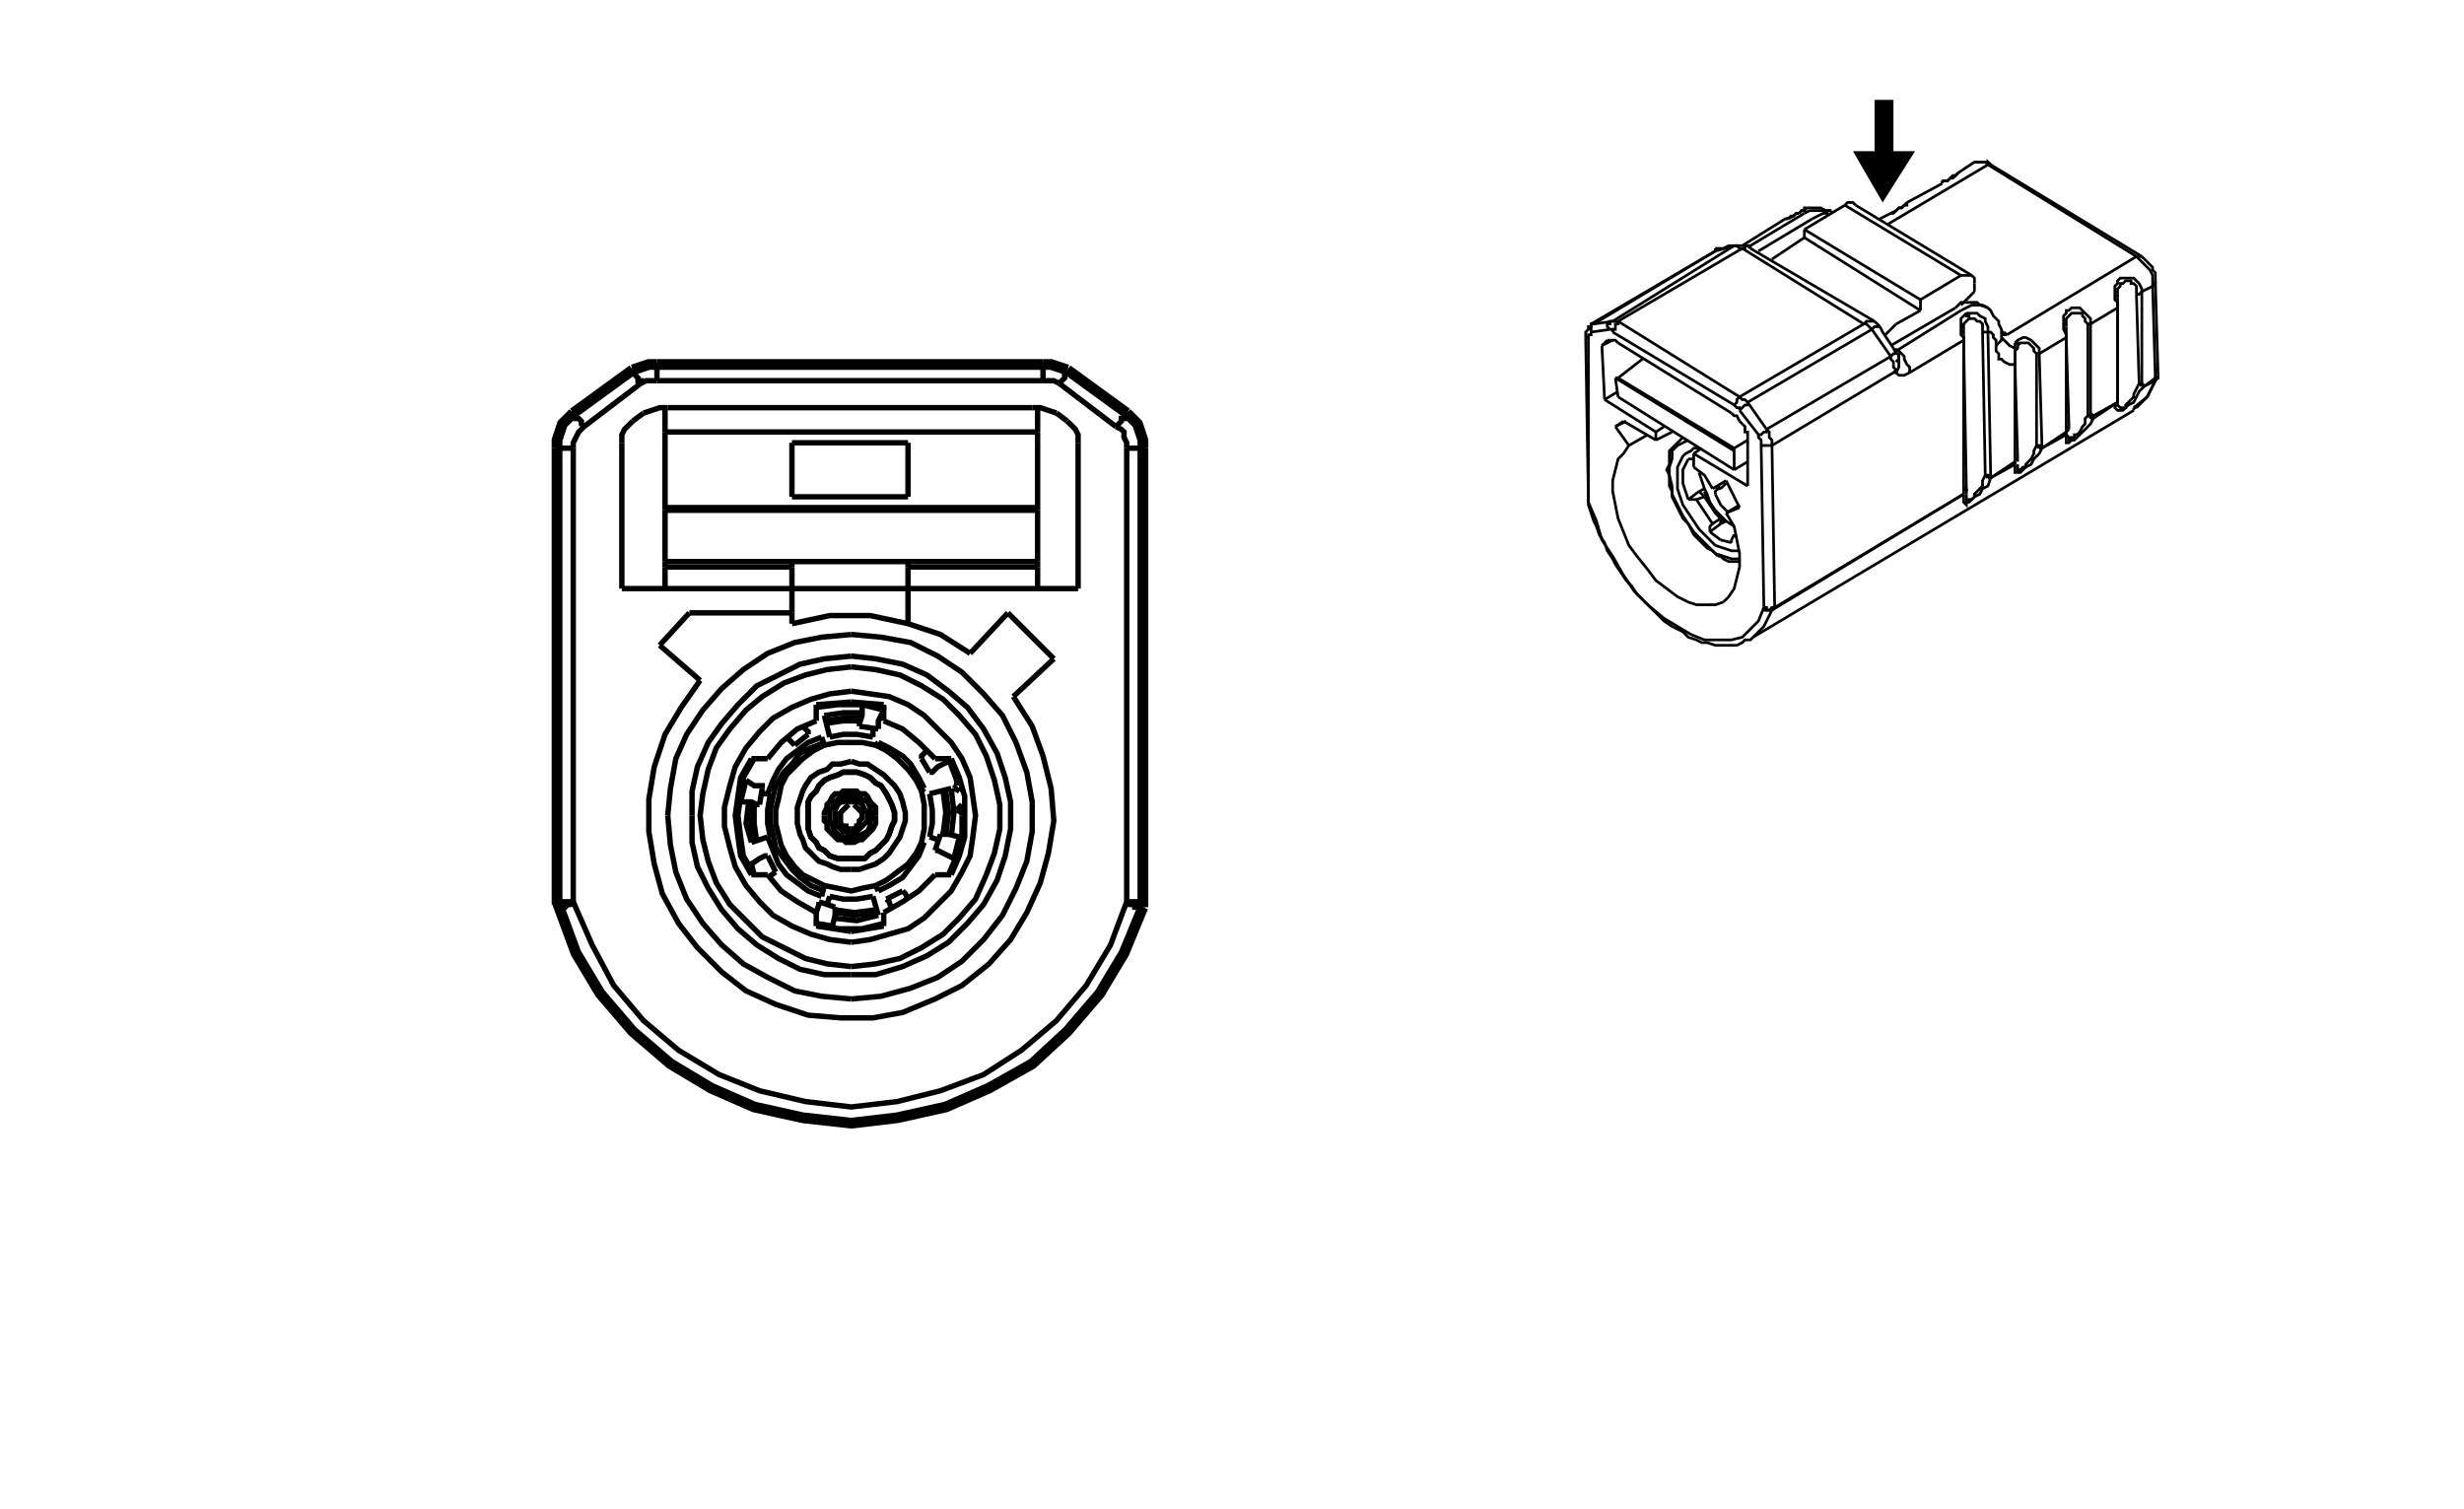 <?xml version="1.0" encoding="UTF-8"?><svg xmlns="http://www.w3.org/2000/svg" xmlns:xlink="http://www.w3.org/1999/xlink" xmlns:ev="http://www.w3.org/2001/xml-events" xmlns:webcgm="http://www.w3.org/Graphics/WebCGM" contentScriptType="text/ecmascript" zoomAndPan="magnify" baseProfile="full" contentStyleType="text/css" version="1.1" width="720.0" preserveAspectRatio="xMidYMid meet" viewBox="0 0 912 559" height="441.0" class="page01">
<title>M:\Exchange\GM SVG Conversion Data\CEV SVGs\4883521.svg</title>
<desc>SDI CGM SVG Version 1.68 Date:2018-12-11 16:40:07</desc>
<style type="text/css" xml:space="preserve">
<![CDATA[
.aps-region:hover 
{
  stroke: red;
  fill: red;
  opacity: 0.5;
} 
.aps:hover *
{
  stroke: red !important;
  opacity: 0.5;
}
.aps:hover polygon
{
  stroke: red !important;
  fill: red;
  opacity: 0.5;
} 
]]>
</style>


<rect x="0" width="912" height="559" y="0" style="fill: #FFFFFF"/>
<polyline style="fill: none; stroke: #000000; stroke-width: 2px;" points="423,332 423,332 "/>
<polyline style="fill: none; stroke: #000000; stroke-width: 2px;" points="423,334 423,334 423,333 "/>
<polyline style="fill: none; stroke: #000000; stroke-width: 2px;" points="423,237 423,332 "/>
<polyline style="fill: none; stroke: #000000; stroke-width: 2px;" points="206,317 206,293 "/>
<polyline style="fill: none; stroke: #000000; stroke-width: 2px;" points="423,237 423,332 "/>
<polyline style="fill: none; stroke: #000000; stroke-width: 2px;" points="206,317 206,293 "/>
<polyline style="fill: none; stroke: #000000; stroke-width: 2px;" points="206,317 206,293 "/>
<polyline style="fill: none; stroke: #000000; stroke-width: 2px;" points="423,182 423,332 "/>
<polyline style="fill: none; stroke: #000000; stroke-width: 2px;" points="246,160 246,151 "/>
<polyline style="fill: none; stroke: #000000; stroke-width: 2px;" points="384,160 384,151 "/>
<polyline style="fill: none; stroke: #000000; stroke-width: 2px;" points="384,218 384,218 384,217 384,217 384,217 384,216 384,216 384,215 384,215 384,214 384,213 384,213 384,212 384,212 384,211 384,211 384,210 "/>
<polyline style="fill: none; stroke: #000000; stroke-width: 2px;" points="336,210 336,211 336,211 336,212 336,212 336,213 336,213 336,214 336,215 336,215 336,216 336,216 336,217 336,217 336,217 336,218 336,218 "/>
<polyline style="fill: none; stroke: #000000; stroke-width: 2px;" points="246,218 246,218 246,217 246,217 246,217 246,216 246,216 246,215 246,215 246,214 246,213 246,213 246,212 246,212 246,211 246,211 246,210 "/>
<polyline style="fill: none; stroke: #000000; stroke-width: 2px;" points="293,210 293,211 293,211 293,212 293,212 293,213 293,213 293,214 293,215 293,215 293,216 293,216 293,217 293,217 293,217 293,218 293,218 "/>
<polyline style="fill: none; stroke: #000000; stroke-width: 2px;" points="384,210 384,208 "/>
<polyline style="fill: none; stroke: #000000; stroke-width: 2px;" points="336,210 336,208 "/>
<polyline style="fill: none; stroke: #000000; stroke-width: 2px;" points="384,210 336,210 "/>
<polyline style="fill: none; stroke: #000000; stroke-width: 2px;" points="246,210 246,208 "/>
<polyline style="fill: none; stroke: #000000; stroke-width: 2px;" points="293,210 293,208 "/>
<polyline style="fill: none; stroke: #000000; stroke-width: 2px;" points="293,210 246,210 "/>
<polyline style="fill: none; stroke: #000000; stroke-width: 2px;" points="293,218 336,218 "/>
<polyline style="fill: none; stroke: #000000; stroke-width: 2px;" points="336,231 322,228 307,228 293,231 "/>
<polyline style="fill: none; stroke: #000000; stroke-width: 2px;" points="293,231 293,227 "/>
<polyline style="fill: none; stroke: #000000; stroke-width: 2px;" points="206,335 206,336 "/>
<polyline style="fill: none; stroke: #000000; stroke-width: 2px;" points="206,200 206,200 "/>
<polyline style="fill: none; stroke: #000000; stroke-width: 2px;" points="206,180 206,180 "/>
<polyline style="fill: none; stroke: #000000; stroke-width: 2px;" points="206,200 206,180 "/>
<polyline style="fill: none; stroke: #000000; stroke-width: 2px;" points="246,188 246,160 "/>
<polyline style="fill: none; stroke: #000000; stroke-width: 2px;" points="384,188 384,160 "/>
<polyline style="fill: none; stroke: #000000; stroke-width: 2px;" points="384,160 246,160 "/>
<polyline style="fill: none; stroke: #000000; stroke-width: 2px;" points="336,164 293,164 "/>
<polyline style="fill: none; stroke: #000000; stroke-width: 2px;" points="336,184 336,164 "/>
<polyline style="fill: none; stroke: #000000; stroke-width: 2px;" points="293,184 336,184 "/>
<polyline style="fill: none; stroke: #000000; stroke-width: 2px;" points="293,184 293,164 "/>
<polyline style="fill: none; stroke: #000000; stroke-width: 2px;" points="384,208 246,208 "/>
<polyline style="fill: none; stroke: #000000; stroke-width: 2px;" points="246,208 246,189 "/>
<polyline style="fill: none; stroke: #000000; stroke-width: 2px;" points="384,208 384,189 "/>
<polyline style="fill: none; stroke: #000000; stroke-width: 2px;" points="206,334 207,336 "/>
<polyline style="fill: none; stroke: #000000; stroke-width: 2px;" points="246,189 246,189 246,189 246,189 246,188 246,188 246,188 246,188 246,188 246,188 "/>
<polyline style="fill: none; stroke: #000000; stroke-width: 2px;" points="246,188 384,188 "/>
<polyline style="fill: none; stroke: #000000; stroke-width: 2px;" points="246,189 384,189 "/>
<polyline style="fill: none; stroke: #000000; stroke-width: 2px;" points="384,188 384,188 384,188 384,188 384,188 384,188 384,188 384,189 384,189 384,189 384,189 "/>
<polyline style="fill: none; stroke: #000000; stroke-width: 2px;" points="395,137 395,137 395,137 395,138 394,138 394,139 394,140 393,141 393,141 392,142 "/>
<polyline style="fill: none; stroke: #000000; stroke-width: 2px;" points="206,334 206,334 207,334 207,334 208,334 208,334 209,334 210,334 211,334 212,334 "/>
<polyline style="fill: none; stroke: #000000; stroke-width: 2px;" points="206,166 206,166 207,166 207,166 207,166 208,166 209,166 209,166 210,166 211,166 212,166 "/>
<polyline style="fill: none; stroke: #000000; stroke-width: 2px;" points="212,153 212,153 212,153 213,154 213,154 213,155 214,155 215,156 215,157 216,158 "/>
<polyline style="fill: none; stroke: #000000; stroke-width: 2px;" points="234,137 234,137 234,137 235,138 235,138 235,139 236,140 236,141 237,141 237,142 "/>
<polyline style="fill: none; stroke: #000000; stroke-width: 2px;" points="243,135 243,135 243,135 243,135 243,136 243,137 243,137 243,138 243,139 243,140 243,141 "/>
<polyline style="fill: none; stroke: #000000; stroke-width: 2px;" points="386,135 386,135 386,135 386,135 386,136 386,137 386,137 386,138 386,139 386,140 386,141 "/>
<polyline style="fill: none; stroke: #000000; stroke-width: 2px;" points="212,334 211,335 210,335 210,335 209,336 208,336 208,336 207,336 207,336 207,336 207,336 "/>
<polyline style="fill: none; stroke: #000000; stroke-width: 2px;" points="382,151 385,151 388,152 391,153 "/>
<polyline style="fill: none; stroke: #000000; stroke-width: 2px;" points="391,153 395,156 "/>
<polyline style="fill: none; stroke: #000000; stroke-width: 2px;" points="392,142 413,158 "/>
<polyline style="fill: none; stroke: #000000; stroke-width: 2px;" points="386,141 388,141 390,141 392,142 "/>
<polyline style="fill: none; stroke: #000000; stroke-width: 2px;" points="243,141 386,141 "/>
<polyline style="fill: none; stroke: #000000; stroke-width: 2px;" points="237,142 239,141 241,141 243,141 "/>
<polyline style="fill: none; stroke: #000000; stroke-width: 2px;" points="216,158 237,142 "/>
<polyline style="fill: none; stroke: #000000; stroke-width: 2px;" points="212,166 212,164 213,162 214,160 215,159 216,158 "/>
<polyline style="fill: none; stroke: #000000; stroke-width: 2px;" points="212,334 212,166 "/>
<polyline style="fill: none; stroke: #000000; stroke-width: 2px;" points="212,334 219,350 227,365 238,378 251,389 266,398 281,404 298,408 315,410 332,408 348,404 364,398 378,389 391,378 402,365 411,350 417,334 "/>
<polyline style="fill: none; stroke: #000000; stroke-width: 2px;" points="293,218 293,227 "/>
<polyline style="fill: none; stroke: #000000; stroke-width: 2px;" points="230,218 293,218 "/>
<polyline style="fill: none; stroke: #000000; stroke-width: 2px;" points="230,164 230,218 "/>
<polyline style="fill: none; stroke: #000000; stroke-width: 2px;" points="230,164 230,162 230,161 231,159 232,158 233,157 234,156 "/>
<polyline style="fill: none; stroke: #000000; stroke-width: 2px;" points="234,156 238,153 "/>
<polyline style="fill: none; stroke: #000000; stroke-width: 2px;" points="238,153 241,152 244,151 247,151 "/>
<polyline style="fill: none; stroke: #000000; stroke-width: 2px;" points="382,151 247,151 "/>
<polyline style="fill: none; stroke: #000000; stroke-width: 2px;" points="395,156 396,157 397,158 398,159 399,161 399,162 399,164 "/>
<polyline style="fill: none; stroke: #000000; stroke-width: 2px;" points="399,218 399,164 "/>
<polyline style="fill: none; stroke: #000000; stroke-width: 2px;" points="336,218 399,218 "/>
<polyline style="fill: none; stroke: #000000; stroke-width: 2px;" points="336,231 336,218 "/>
<polyline style="fill: none; stroke: #000000; stroke-width: 2px;" points="336,231 348,235 359,242 "/>
<polyline style="fill: none; stroke: #000000; stroke-width: 2px;" points="373,227 359,242 "/>
<polyline style="fill: none; stroke: #000000; stroke-width: 2px;" points="390,244 373,227 "/>
<polyline style="fill: none; stroke: #000000; stroke-width: 2px;" points="375,258 390,244 "/>
<polyline style="fill: none; stroke: #000000; stroke-width: 2px;" points="375,258 382,269 386,280 389,292 390,304 388,316 385,327 380,338 374,348 366,357 356,365 346,370 334,375 323,377 311,377 299,376 287,372 276,367 267,360 258,351 251,342 245,331 242,320 240,308 240,296 242,284 246,272 252,262 259,252 "/>
<polyline style="fill: none; stroke: #000000; stroke-width: 2px;" points="244,239 259,252 "/>
<polyline style="fill: none; stroke: #000000; stroke-width: 2px;" points="255,227 244,239 "/>
<polyline style="fill: none; stroke: #000000; stroke-width: 2px;" points="293,227 255,227 "/>
<polyline style="fill: none; stroke: #000000; stroke-width: 2px;" points="417,153 417,153 417,153 417,154 416,154 416,155 415,155 415,156 414,157 413,158 "/>
<polyline style="fill: none; stroke: #000000; stroke-width: 2px;" points="413,158 415,159 416,160 416,162 417,164 417,166 "/>
<polyline style="fill: none; stroke: #000000; stroke-width: 2px;" points="423,166 423,166 423,166 422,166 422,166 421,166 421,166 420,166 419,166 418,166 417,166 "/>
<polyline style="fill: none; stroke: #000000; stroke-width: 2px;" points="417,166 417,334 "/>
<polyline style="fill: none; stroke: #000000; stroke-width: 2px;" points="417,334 418,335 419,335 420,335 420,336 421,336 422,336 422,336 422,336 423,336 423,336 "/>
<polyline style="fill: none; stroke: #000000; stroke-width: 2px;" points="417,334 418,334 419,334 420,334 421,334 422,334 422,334 423,334 423,334 423,334 "/>
<polyline style="fill: none; stroke: #000000; stroke-width: 2px;" points="305,328 301,326 297,324 294,321 291,317 289,313 288,309 287,305 287,300 288,296 289,291 291,287 294,284 297,281 301,278 305,276 "/>
<polyline style="fill: none; stroke: #000000; stroke-width: 2px;" points="341,312 339,316 336,320 332,323 328,326 324,328 "/>
<polyline style="fill: none; stroke: #000000; stroke-width: 2px;" points="324,276 328,278 332,281 336,285 339,289 341,293 "/>
<polyline style="fill: none; stroke: #000000; stroke-width: 2px;" points="315,322 318,322 321,321 324,320 327,318 329,316 331,313 333,310 334,307 335,304 335,301 334,297 333,294 331,291 329,289 327,287 324,285 321,283 318,283 315,282 "/>
<polyline style="fill: none; stroke: #000000; stroke-width: 2px;" points="315,282 311,283 308,283 306,285 303,286 300,288 298,291 297,293 296,296 295,299 295,302 295,305 296,309 297,311 298,314 300,316 303,319 306,320 308,321 311,322 315,322 "/>
<polyline style="fill: none; stroke: #000000; stroke-width: 2px;" points="324,302 324,301 324,299 323,298 322,297 321,295 320,294 318,294 317,293 315,293 314,293 312,293 311,294 309,294 308,295 307,297 306,298 306,299 305,301 305,302 "/>
<polyline style="fill: none; stroke: #000000; stroke-width: 2px;" points="324,302 324,304 324,305 323,307 322,308 321,309 320,310 319,311 318,311 316,312 315,312 313,312 312,311 310,311 309,310 308,309 307,308 306,307 306,305 305,304 305,302 "/>
<polyline style="fill: none; stroke: #000000; stroke-width: 2px;" points="315,286 312,286 310,287 307,288 305,289 303,291 302,293 300,295 299,297 299,300 299,302 299,305 299,307 300,310 302,312 303,314 305,315 307,317 310,318 312,318 315,318 "/>
<polyline style="fill: none; stroke: #000000; stroke-width: 2px;" points="315,318 317,318 320,318 322,316 324,315 326,313 328,311 329,309 330,306 331,304 331,301 330,298 329,296 328,294 326,291 324,290 322,288 320,287 317,286 315,286 "/>
<polyline style="fill: none; stroke: #000000; stroke-width: 2px;" points="314,308 315,308 "/>
<polyline style="fill: none; stroke: #000000; stroke-width: 2px;" points="315,296 315,296 "/>
<polyline style="fill: none; stroke: #000000; stroke-width: 2px;" points="315,293 315,296 "/>
<polyline style="fill: none; stroke: #000000; stroke-width: 2px;" points="315,296 314,296 "/>
<polyline style="fill: none; stroke: #000000; stroke-width: 2px;" points="315,296 315,293 "/>
<polyline style="fill: none; stroke: #000000; stroke-width: 2px;" points="314,297 314,297 "/>
<polyline style="fill: none; stroke: #000000; stroke-width: 2px;" points="314,296 314,296 314,297 "/>
<polyline style="fill: none; stroke: #000000; stroke-width: 2px;" points="314,296 314,293 "/>
<polyline style="fill: none; stroke: #000000; stroke-width: 2px;" points="316,308 316,308 "/>
<polyline style="fill: none; stroke: #000000; stroke-width: 2px;" points="315,308 315,308 316,308 "/>
<polyline style="fill: none; stroke: #000000; stroke-width: 2px;" points="315,308 315,312 "/>
<polyline style="fill: none; stroke: #000000; stroke-width: 2px;" points="316,297 315,296 315,296 "/>
<polyline style="fill: none; stroke: #000000; stroke-width: 2px;" points="316,297 316,297 "/>
<polyline style="fill: none; stroke: #000000; stroke-width: 2px;" points="315,293 315,296 "/>
<polyline style="fill: none; stroke: #000000; stroke-width: 2px;" points="314,308 314,308 314,308 "/>
<polyline style="fill: none; stroke: #000000; stroke-width: 2px;" points="314,308 314,308 "/>
<polyline style="fill: none; stroke: #000000; stroke-width: 2px;" points="314,312 314,308 "/>
<polyline style="fill: none; stroke: #000000; stroke-width: 2px;" points="316,298 316,297 316,296 "/>
<polyline style="fill: none; stroke: #000000; stroke-width: 2px;" points="316,298 317,299 318,300 319,301 319,303 318,304 318,305 317,306 316,306 "/>
<polyline style="fill: none; stroke: #000000; stroke-width: 2px;" points="316,308 316,307 316,306 "/>
<polyline style="fill: none; stroke: #000000; stroke-width: 2px;" points="316,308 316,310 "/>
<polyline style="fill: none; stroke: #000000; stroke-width: 2px;" points="316,295 316,296 "/>
<polyline style="fill: none; stroke: #000000; stroke-width: 2px;" points="316,296 317,297 318,297 319,298 320,300 321,301 321,302 321,304 320,305 319,306 318,307 317,308 316,308 "/>
<polyline style="fill: none; stroke: #000000; stroke-width: 2px;" points="314,306 314,307 314,308 "/>
<polyline style="fill: none; stroke: #000000; stroke-width: 2px;" points="314,306 312,306 311,305 311,304 311,302 311,301 312,300 313,299 314,298 "/>
<polyline style="fill: none; stroke: #000000; stroke-width: 2px;" points="314,296 314,298 314,298 "/>
<polyline style="fill: none; stroke: #000000; stroke-width: 2px;" points="314,295 314,296 "/>
<polyline style="fill: none; stroke: #000000; stroke-width: 2px;" points="314,308 314,310 "/>
<polyline style="fill: none; stroke: #000000; stroke-width: 2px;" points="314,308 312,308 311,307 310,306 309,305 309,304 309,302 309,301 309,300 310,298 311,297 312,297 314,296 "/>
<polyline style="fill: none; stroke: #000000; stroke-width: 2px;" points="314,310 312,310 310,309 309,308 308,306 307,304 307,302 307,300 308,299 309,297 310,296 312,295 314,295 "/>
<polyline style="fill: none; stroke: #000000; stroke-width: 2px;" points="313,293 314,295 "/>
<polyline style="fill: none; stroke: #000000; stroke-width: 2px;" points="313,312 314,310 "/>
<polyline style="fill: none; stroke: #000000; stroke-width: 2px;" points="316,293 316,295 "/>
<polyline style="fill: none; stroke: #000000; stroke-width: 2px;" points="316,310 317,310 319,309 321,308 322,306 322,304 323,302 322,300 322,299 321,297 319,296 317,295 316,295 "/>
<polyline style="fill: none; stroke: #000000; stroke-width: 2px;" points="316,312 316,310 "/>
<polyline style="fill: none; stroke: #000000; stroke-width: 2px;" points="282,292 282,291 279,291 276,289 "/>
<polyline style="fill: none; stroke: #000000; stroke-width: 2px;" points="281,298 280,298 278,297 274,297 "/>
<polyline style="fill: none; stroke: #000000; stroke-width: 2px;" points="344,286 345,286 347,284 351,282 "/>
<polyline style="fill: none; stroke: #000000; stroke-width: 2px;" points="341,281 341,280 343,278 "/>
<polyline style="fill: none; stroke: #000000; stroke-width: 2px;" points="325,270 325,269 325,267 327,263 "/>
<polyline style="fill: none; stroke: #000000; stroke-width: 2px;" points="318,269 318,268 319,265 319,261 "/>
<polyline style="fill: none; stroke: #000000; stroke-width: 2px;" points="299,272 299,271 297,269 "/>
<polyline style="fill: none; stroke: #000000; stroke-width: 2px;" points="294,276 293,275 291,273 "/>
<polyline style="fill: none; stroke: #000000; stroke-width: 2px;" points="328,333 329,334 330,337 "/>
<polyline style="fill: none; stroke: #000000; stroke-width: 2px;" points="334,330 335,331 336,333 "/>
<polyline style="fill: none; stroke: #000000; stroke-width: 2px;" points="348,309 349,309 351,309 355,310 "/>
<polyline style="fill: none; stroke: #000000; stroke-width: 2px;" points="346,315 347,315 349,316 353,318 "/>
<polyline style="fill: none; stroke: #000000; stroke-width: 2px;" points="284,317 283,317 281,318 278,320 "/>
<polyline style="fill: none; stroke: #000000; stroke-width: 2px;" points="287,323 287,323 284,325 "/>
<polyline style="fill: none; stroke: #000000; stroke-width: 2px;" points="303,334 303,335 302,338 "/>
<polyline style="fill: none; stroke: #000000; stroke-width: 2px;" points="309,336 309,337 309,339 308,343 "/>
<polyline style="fill: none; stroke: #000000; stroke-width: 2px;" points="308,344 308,343 308,343 308,343 "/>
<polyline style="fill: none; stroke: #000000; stroke-width: 2px;" points="302,342 308,343 "/>
<polyline style="fill: none; stroke: #000000; stroke-width: 2px;" points="319,261 319,261 319,261 319,261 "/>
<polyline style="fill: none; stroke: #000000; stroke-width: 2px;" points="327,262 327,262 327,263 327,263 "/>
<polyline style="fill: none; stroke: #000000; stroke-width: 2px;" points="327,263 319,261 "/>
<polyline style="fill: none; stroke: #000000; stroke-width: 2px;" points="353,318 353,318 353,318 353,318 "/>
<polyline style="fill: none; stroke: #000000; stroke-width: 2px;" points="356,310 356,310 355,310 355,310 "/>
<polyline style="fill: none; stroke: #000000; stroke-width: 2px;" points="353,318 355,310 "/>
<polyline style="fill: none; stroke: #000000; stroke-width: 2px;" points="351,282 350,281 "/>
<polyline style="fill: none; stroke: #000000; stroke-width: 2px;" points="351,282 351,282 351,282 351,282 "/>
<polyline style="fill: none; stroke: #000000; stroke-width: 2px;" points="273,297 273,297 274,297 274,297 "/>
<polyline style="fill: none; stroke: #000000; stroke-width: 2px;" points="276,289 274,297 "/>
<polyline style="fill: none; stroke: #000000; stroke-width: 2px;" points="275,289 275,289 275,289 276,289 "/>
<polyline style="fill: none; stroke: #000000; stroke-width: 2px;" points="277,320 277,320 277,320 278,320 "/>
<polyline style="fill: none; stroke: #000000; stroke-width: 2px;" points="278,320 279,324 "/>
<polyline style="fill: none; stroke: #000000; stroke-width: 2px;" points="354,291 354,290 354,290 354,290 354,289 "/>
<polyline style="fill: none; stroke: #000000; stroke-width: 2px;" points="356,292 356,292 "/>
<polyline style="fill: none; stroke: #000000; stroke-width: 2px;" points="351,324 354,317 356,310 356,302 "/>
<polyline style="fill: none; stroke: #000000; stroke-width: 2px;" points="302,342 310,344 319,344 327,342 "/>
<polyline style="fill: none; stroke: #000000; stroke-width: 2px;" points="279,281 275,288 274,295 273,302 274,310 275,317 279,324 "/>
<polyline style="fill: none; stroke: #000000; stroke-width: 2px;" points="327,262 319,261 310,261 302,262 "/>
<polyline style="fill: none; stroke: #000000; stroke-width: 2px;" points="354,289 351,281 "/>
<polyline style="fill: none; stroke: #000000; stroke-width: 2px;" points="356,301 356,301 356,301 356,302 356,302 356,302 "/>
<polyline style="fill: none; stroke: #000000; stroke-width: 2px;" points="357,300 357,300 "/>
<polyline style="fill: none; stroke: #000000; stroke-width: 2px;" points="353,292 354,291 "/>
<polyline style="fill: none; stroke: #000000; stroke-width: 2px;" points="355,293 353,292 "/>
<polyline style="fill: none; stroke: #000000; stroke-width: 2px;" points="355,293 356,292 "/>
<polyline style="fill: none; stroke: #000000; stroke-width: 2px;" points="356,298 354,300 "/>
<polyline style="fill: none; stroke: #000000; stroke-width: 2px;" points="356,301 354,300 "/>
<polyline style="fill: none; stroke: #000000; stroke-width: 2px;" points="357,300 356,298 "/>
<polyline style="fill: none; stroke: #000000; stroke-width: 2px;" points="281,298 282,292 "/>
<polyline style="fill: none; stroke: #000000; stroke-width: 2px;" points="341,281 344,286 "/>
<polyline style="fill: none; stroke: #000000; stroke-width: 2px;" points="318,269 325,270 "/>
<polyline style="fill: none; stroke: #000000; stroke-width: 2px;" points="294,276 299,272 "/>
<polyline style="fill: none; stroke: #000000; stroke-width: 2px;" points="334,330 328,333 "/>
<polyline style="fill: none; stroke: #000000; stroke-width: 2px;" points="348,309 346,315 "/>
<polyline style="fill: none; stroke: #000000; stroke-width: 2px;" points="287,323 284,317 "/>
<polyline style="fill: none; stroke: #000000; stroke-width: 2px;" points="309,336 303,334 "/>
<polyline style="fill: none; stroke: #000000; stroke-width: 2px;" points="247,302 248,313 250,323 254,333 260,342 267,350 275,357 284,362 294,367 304,369 315,370 "/>
<polyline style="fill: none; stroke: #000000; stroke-width: 2px;" points="315,235 304,236 294,238 284,242 275,248 267,255 260,263 254,272 250,281 248,292 247,302 "/>
<polyline style="fill: none; stroke: #000000; stroke-width: 2px;" points="315,370 326,369 337,366 347,362 356,356 364,348 371,339 376,329 380,319 382,308 382,297 380,286 376,275 371,265 364,257 356,249 347,243 337,238 326,236 315,235 "/>
<polyline style="fill: none; stroke: #000000; stroke-width: 2px;" points="280,312 279,305 279,298 "/>
<polyline style="fill: none; stroke: #000000; stroke-width: 2px;" points="324,338 316,339 309,338 "/>
<polyline style="fill: none; stroke: #000000; stroke-width: 2px;" points="324,337 316,338 309,337 "/>
<polyline style="fill: none; stroke: #000000; stroke-width: 2px;" points="350,309 351,301 350,293 "/>
<polyline style="fill: none; stroke: #000000; stroke-width: 2px;" points="349,309 350,301 349,293 "/>
<polyline style="fill: none; stroke: #000000; stroke-width: 2px;" points="305,268 312,267 318,267 "/>
<polyline style="fill: none; stroke: #000000; stroke-width: 2px;" points="279,312 278,305 278,297 "/>
<polyline style="fill: none; stroke: #000000; stroke-width: 2px;" points="305,267 312,266 318,266 "/>
<polyline style="fill: none; stroke: #000000; stroke-width: 2px;" points="284,294 282,294 "/>
<polyline style="fill: none; stroke: #000000; stroke-width: 2px;" points="284,310 278,312 "/>
<polyline style="fill: none; stroke: #000000; stroke-width: 2px;" points="304,273 305,276 "/>
<polyline style="fill: none; stroke: #000000; stroke-width: 2px;" points="305,328 304,332 "/>
<polyline style="fill: none; stroke: #000000; stroke-width: 2px;" points="323,273 323,270 "/>
<polyline style="fill: none; stroke: #000000; stroke-width: 2px;" points="325,339 317,341 308,340 "/>
<polyline style="fill: none; stroke: #000000; stroke-width: 2px;" points="306,335 307,332 "/>
<polyline style="fill: none; stroke: #000000; stroke-width: 2px;" points="323,332 317,333 312,333 307,332 "/>
<polyline style="fill: none; stroke: #000000; stroke-width: 2px;" points="325,339 323,332 "/>
<polyline style="fill: none; stroke: #000000; stroke-width: 2px;" points="305,265 312,264 319,264 "/>
<polyline style="fill: none; stroke: #000000; stroke-width: 2px;" points="307,273 312,272 317,272 323,273 "/>
<polyline style="fill: none; stroke: #000000; stroke-width: 2px;" points="307,273 305,265 "/>
<polyline style="fill: none; stroke: #000000; stroke-width: 2px;" points="344,294 345,300 345,305 344,310 "/>
<polyline style="fill: none; stroke: #000000; stroke-width: 2px;" points="352,292 344,294 "/>
<polyline style="fill: none; stroke: #000000; stroke-width: 2px;" points="352,292 353,301 352,310 "/>
<polyline style="fill: none; stroke: #000000; stroke-width: 2px;" points="347,311 344,310 "/>
<polyline style="fill: none; stroke: #000000; stroke-width: 2px;" points="305,276 310,275 315,275 319,275 324,276 "/>
<polyline style="fill: none; stroke: #000000; stroke-width: 2px;" points="324,276 325,275 "/>
<polyline style="fill: none; stroke: #000000; stroke-width: 2px;" points="325,275 329,277 334,280 337,283 340,288 342,292 "/>
<polyline style="fill: none; stroke: #000000; stroke-width: 2px;" points="342,292 341,293 "/>
<polyline style="fill: none; stroke: #000000; stroke-width: 2px;" points="341,293 342,298 342,302 342,307 341,312 "/>
<polyline style="fill: none; stroke: #000000; stroke-width: 2px;" points="342,312 341,312 "/>
<polyline style="fill: none; stroke: #000000; stroke-width: 2px;" points="342,312 340,317 337,321 334,325 329,328 325,330 "/>
<polyline style="fill: none; stroke: #000000; stroke-width: 2px;" points="325,330 324,328 "/>
<polyline style="fill: none; stroke: #000000; stroke-width: 2px;" points="305,328 310,329 315,330 319,329 324,328 "/>
<polyline style="fill: none; stroke: #000000; stroke-width: 2px;" points="278,312 276,305 277,297 "/>
<polyline style="fill: none; stroke: #000000; stroke-width: 2px;" points="284,294 285,294 285,294 "/>
<polyline style="fill: none; stroke: #000000; stroke-width: 2px;" points="285,310 285,310 284,310 "/>
<polyline style="fill: none; stroke: #000000; stroke-width: 2px;" points="304,273 299,275 295,278 291,281 288,285 286,289 284,294 "/>
<polyline style="fill: none; stroke: #000000; stroke-width: 2px;" points="285,310 284,305 284,300 285,294 "/>
<polyline style="fill: none; stroke: #000000; stroke-width: 2px;" points="284,310 286,315 288,320 291,324 295,327 299,330 304,332 "/>
<polyline style="fill: none; stroke: #000000; stroke-width: 2px;" points="305,275 300,277 296,279 293,283 290,286 287,291 286,295 285,300 285,305 286,309 287,314 290,318 293,322 296,325 300,328 305,330 "/>
<polyline style="fill: none; stroke: #000000; stroke-width: 2px;" points="315,243 305,244 296,246 288,250 280,254 273,261 267,268 262,275 258,284 256,293 256,302 "/>
<polyline style="fill: none; stroke: #000000; stroke-width: 2px;" points="256,302 256,312 258,321 262,329 267,337 273,344 280,350 288,355 296,359 305,361 315,361 "/>
<polyline style="fill: none; stroke: #000000; stroke-width: 2px;" points="315,361 324,361 334,358 343,354 351,349 358,342 364,335 369,326 372,317 374,307 374,297 372,288 369,279 364,270 358,262 351,256 343,250 334,246 324,244 315,243 "/>
<polyline style="fill: none; stroke: #000000; stroke-width: 2px;" points="346,324 349,324 352,324 "/>
<polyline style="fill: none; stroke: #000000; stroke-width: 2px;" points="346,324 340,330 334,334 327,338 "/>
<polyline style="fill: none; stroke: #000000; stroke-width: 2px;" points="327,343 327,340 327,338 "/>
<polyline style="fill: none; stroke: #000000; stroke-width: 2px;" points="315,345 327,343 "/>
<polyline style="fill: none; stroke: #000000; stroke-width: 2px;" points="327,261 315,260 "/>
<polyline style="fill: none; stroke: #000000; stroke-width: 2px;" points="327,267 327,264 327,261 "/>
<polyline style="fill: none; stroke: #000000; stroke-width: 2px;" points="327,267 334,270 340,275 346,281 "/>
<polyline style="fill: none; stroke: #000000; stroke-width: 2px;" points="352,281 348,281 346,281 "/>
<polyline style="fill: none; stroke: #000000; stroke-width: 2px;" points="352,324 355,317 357,310 357,302 357,295 355,288 352,281 "/>
<polyline style="fill: none; stroke: #000000; stroke-width: 2px;" points="284,281 289,275 295,270 302,267 "/>
<polyline style="fill: none; stroke: #000000; stroke-width: 2px;" points="302,261 302,265 302,267 "/>
<polyline style="fill: none; stroke: #000000; stroke-width: 2px;" points="315,260 302,261 "/>
<polyline style="fill: none; stroke: #000000; stroke-width: 2px;" points="302,343 315,345 "/>
<polyline style="fill: none; stroke: #000000; stroke-width: 2px;" points="302,338 302,341 302,343 "/>
<polyline style="fill: none; stroke: #000000; stroke-width: 2px;" points="302,338 295,334 289,330 284,324 "/>
<polyline style="fill: none; stroke: #000000; stroke-width: 2px;" points="278,324 281,324 284,324 "/>
<polyline style="fill: none; stroke: #000000; stroke-width: 2px;" points="278,281 274,288 273,295 272,302 273,310 274,317 278,324 "/>
<polyline style="fill: none; stroke: #000000; stroke-width: 2px;" points="284,281 280,281 278,281 "/>
<polyline style="fill: none; stroke: #000000; stroke-width: 2px;" points="315,358 324,357 333,355 341,351 349,346 355,340 361,333 365,324 368,316 370,307 370,298 368,289 365,280 361,272 355,265 349,259 341,254 333,250 324,248 315,247 "/>
<polyline style="fill: none; stroke: #000000; stroke-width: 2px;" points="315,247 306,248 298,250 290,253 282,258 276,263 270,270 265,277 262,285 260,294 259,302 260,311 262,319 265,327 270,335 276,341 282,347 290,351 298,355 306,357 315,358 "/>
<polyline style="fill: none; stroke: #000000; stroke-width: 2px;" points="315,256 322,257 329,258 336,261 342,265 347,270 352,275 356,281 359,288 360,295 361,302 360,310 359,317 356,323 352,330 347,335 342,340 336,344 329,346 322,348 315,349 "/>
<polyline style="fill: none; stroke: #000000; stroke-width: 2px;" points="315,349 307,348 300,346 293,343 286,339 281,334 276,328 272,321 270,314 268,306 268,299 270,291 272,284 276,277 281,271 286,266 293,262 300,259 307,257 315,256 "/>
<polyline style="fill: none; stroke: #000000; stroke-width: 1px;" points="636,206 637,206 638,207 640,208 642,208 643,208 644,208 "/>
<polyline style="fill: none; stroke: #000000; stroke-width: 1px;" points="623,162 622,163 621,164 620,165 619,166 618,167 618,169 618,171 618,172 617,174 618,176 618,178 618,180 619,182 619,184 620,186 621,188 622,190 623,192 625,194 626,196 627,198 629,200 630,201 632,203 634,204 635,205 636,206 "/>
<polyline style="fill: none; stroke: #000000; stroke-width: 1px;" points="635,205 638,206 641,207 644,207 "/>
<polyline style="fill: none; stroke: #000000; stroke-width: 1px;" points="635,202 633,200 631,198 629,196 627,193 625,190 623,187 622,184 621,181 621,178 621,176 621,173 622,171 623,169 624,168 626,167 627,166 629,166 "/>
<polyline style="fill: none; stroke: #000000; stroke-width: 1px;" points="625,163 623,164 621,165 619,167 619,170 618,173 618,176 619,180 619,183 621,187 623,191 625,194 627,197 630,200 633,203 635,205 "/>
<polyline style="fill: none; stroke: #000000; stroke-width: 1px;" points="644,204 641,204 638,203 635,202 "/>
<polyline style="fill: none; stroke: #000000; stroke-width: 1px;" points="637,200 641,201 "/>
<polyline style="fill: none; stroke: #000000; stroke-width: 1px;" points="641,201 641,200 642,198 "/>
<polyline style="fill: none; stroke: #000000; stroke-width: 1px;" points="627,170 626,170 625,170 "/>
<polyline style="fill: none; stroke: #000000; stroke-width: 1px;" points="625,170 624,172 623,174 623,176 623,179 624,182 625,185 "/>
<polyline style="fill: none; stroke: #000000; stroke-width: 1px;" points="625,185 627,185 628,185 "/>
<polyline style="fill: none; stroke: #000000; stroke-width: 1px;" points="634,194 632,191 630,188 628,185 "/>
<polyline style="fill: none; stroke: #000000; stroke-width: 1px;" points="634,194 633,195 633,197 "/>
<polyline style="fill: none; stroke: #000000; stroke-width: 1px;" points="633,197 637,200 "/>
<polyline style="fill: none; stroke: #000000; stroke-width: 1px;" points="643,199 642,198 "/>
<polyline style="fill: none; stroke: #000000; stroke-width: 1px;" points="642,198 642,198 "/>
<polyline style="fill: none; stroke: #000000; stroke-width: 1px;" points="631,181 629,182 "/>
<polyline style="fill: none; stroke: #000000; stroke-width: 1px;" points="625,185 629,182 "/>
<polyline style="fill: none; stroke: #000000; stroke-width: 1px;" points="633,197 637,194 "/>
<polyline style="fill: none; stroke: #000000; stroke-width: 1px;" points="639,193 637,194 "/>
<polyline style="fill: none; stroke: #000000; stroke-width: 1px;" points="631,184 628,185 "/>
<polyline style="fill: none; stroke: #000000; stroke-width: 1px;" points="631,184 633,187 635,190 637,192 "/>
<polyline style="fill: none; stroke: #000000; stroke-width: 1px;" points="637,192 634,194 "/>
<polyline style="fill: none; stroke: #000000; stroke-width: 1px;" points="637,192 637,194 "/>
<polyline style="fill: none; stroke: #000000; stroke-width: 1px;" points="629,182 631,184 "/>
<polyline style="fill: none; stroke: #000000; stroke-width: 1px;" points="631,182 632,185 634,188 636,191 638,193 "/>
<polyline style="fill: none; stroke: #000000; stroke-width: 1px;" points="629,175 630,178 631,181 632,183 633,186 635,189 637,191 639,193 642,195 "/>
<polyline style="fill: none; stroke: #000000; stroke-width: 1px;" points="635,180 636,181 "/>
<polyline style="fill: none; stroke: #000000; stroke-width: 1px;" points="636,181 636,181 "/>
<polyline style="fill: none; stroke: #000000; stroke-width: 1px;" points="636,181 635,182 635,182 635,183 "/>
<polyline style="fill: none; stroke: #000000; stroke-width: 1px;" points="635,183 637,187 639,189 "/>
<polyline style="fill: none; stroke: #000000; stroke-width: 1px;" points="639,189 640,190 "/>
<polyline style="fill: none; stroke: #000000; stroke-width: 1px;" points="639,179 637,181 "/>
<polyline style="fill: none; stroke: #000000; stroke-width: 1px;" points="636,180 637,181 "/>
<polyline style="fill: none; stroke: #000000; stroke-width: 1px;" points="636,181 636,181 636,181 637,181 "/>
<polyline style="fill: none; stroke: #000000; stroke-width: 1px;" points="702,131 701,129 699,126 697,123 696,121 "/>
<polyline style="fill: none; stroke: #000000; stroke-width: 1px;" points="703,131 703,131 703,131 703,131 "/>
<polyline style="fill: none; stroke: #000000; stroke-width: 1px;" points="703,131 702,131 "/>
<polyline style="fill: none; stroke: #000000; stroke-width: 1px;" points="703,131 703,132 "/>
<polyline style="fill: none; stroke: #000000; stroke-width: 1px;" points="696,121 695,120 694,119 "/>
<polyline style="fill: none; stroke: #000000; stroke-width: 1px;" points="694,119 648,92 "/>
<polyline style="fill: none; stroke: #000000; stroke-width: 1px;" points="588,185 588,187 589,190 590,193 591,195 592,198 594,201 595,204 597,207 598,209 600,212 602,215 604,217 606,220 608,222 610,224 612,226 614,228 616,230 619,232 621,233 623,234 625,236 628,237 630,238 632,238 635,239 637,239 639,239 641,239 643,239 645,238 646,237 648,237 649,236 "/>
<polyline style="fill: none; stroke: #000000; stroke-width: 1px;" points="649,236 649,236 "/>
<polyline style="fill: none; stroke: #000000; stroke-width: 1px;" points="649,236 790,152 "/>
<polyline style="fill: none; stroke: #000000; stroke-width: 1px;" points="589,120 589,120 589,121 588,121 588,122 587,123 587,124 587,125 "/>
<polyline style="fill: none; stroke: #000000; stroke-width: 1px;" points="635,93 589,120 "/>
<polyline style="fill: none; stroke: #000000; stroke-width: 1px;" points="587,125 588,185 "/>
<polyline style="fill: none; stroke: #000000; stroke-width: 1px;" points="727,124 727,124 727,123 727,122 "/>
<polyline style="fill: none; stroke: #000000; stroke-width: 1px;" points="727,126 727,124 "/>
<polyline style="fill: none; stroke: #000000; stroke-width: 1px;" points="741,124 741,123 741,122 740,120 740,119 739,118 738,117 737,115 736,114 736,114 "/>
<polyline style="fill: none; stroke: #000000; stroke-width: 1px;" points="728,181 727,126 "/>
<polyline style="fill: none; stroke: #000000; stroke-width: 1px;" points="736,114 733,113 "/>
<polyline style="fill: none; stroke: #000000; stroke-width: 1px;" points="730,102 687,76 "/>
<polyline style="fill: none; stroke: #000000; stroke-width: 1px;" points="648,92 647,91 646,91 644,91 "/>
<polyline style="fill: none; stroke: #000000; stroke-width: 1px;" points="741,125 741,124 "/>
<polyline style="fill: none; stroke: #000000; stroke-width: 1px;" points="644,91 643,91 640,91 638,92 636,92 "/>
<polyline style="fill: none; stroke: #000000; stroke-width: 1px;" points="636,92 635,92 "/>
<polyline style="fill: none; stroke: #000000; stroke-width: 1px;" points="635,92 635,93 "/>
<polyline style="fill: none; stroke: #000000; stroke-width: 1px;" points="635,93 635,93 635,93 "/>
<polyline style="fill: none; stroke: #000000; stroke-width: 1px;" points="746,134 746,133 746,132 746,131 "/>
<polyline style="fill: none; stroke: #000000; stroke-width: 1px;" points="746,131 746,131 "/>
<polyline style="fill: none; stroke: #000000; stroke-width: 1px;" points="746,131 746,131 "/>
<polyline style="fill: none; stroke: #000000; stroke-width: 1px;" points="747,170 746,134 "/>
<polyline style="fill: none; stroke: #000000; stroke-width: 1px;" points="661,81 645,91 "/>
<polyline style="fill: none; stroke: #000000; stroke-width: 1px;" points="588,185 588,185 "/>
<polyline style="fill: none; stroke: #000000; stroke-width: 1px;" points="765,125 765,125 "/>
<polyline style="fill: none; stroke: #000000; stroke-width: 1px;" points="765,125 765,123 765,121 "/>
<polyline style="fill: none; stroke: #000000; stroke-width: 1px;" points="765,121 765,121 "/>
<polyline style="fill: none; stroke: #000000; stroke-width: 1px;" points="728,183 728,182 "/>
<polyline style="fill: none; stroke: #000000; stroke-width: 1px;" points="728,182 728,181 "/>
<polyline style="fill: none; stroke: #000000; stroke-width: 1px;" points="728,182 728,181 "/>
<polyline style="fill: none; stroke: #000000; stroke-width: 1px;" points="766,158 765,125 "/>
<polyline style="fill: none; stroke: #000000; stroke-width: 1px;" points="666,79 665,79 664,80 662,81 662,81 "/>
<polyline style="fill: none; stroke: #000000; stroke-width: 1px;" points="662,81 661,81 "/>
<polyline style="fill: none; stroke: #000000; stroke-width: 1px;" points="678,79 678,78 "/>
<polyline style="fill: none; stroke: #000000; stroke-width: 1px;" points="678,78 677,78 676,78 674,77 673,77 671,77 670,77 669,77 "/>
<polyline style="fill: none; stroke: #000000; stroke-width: 1px;" points="669,77 668,77 668,78 667,78 666,79 "/>
<polyline style="fill: none; stroke: #000000; stroke-width: 1px;" points="669,77 669,77 "/>
<polyline style="fill: none; stroke: #000000; stroke-width: 1px;" points="784,113 784,113 "/>
<polyline style="fill: none; stroke: #000000; stroke-width: 1px;" points="784,113 784,111 784,110 "/>
<polyline style="fill: none; stroke: #000000; stroke-width: 1px;" points="784,110 784,109 "/>
<polyline style="fill: none; stroke: #000000; stroke-width: 1px;" points="747,171 747,170 "/>
<polyline style="fill: none; stroke: #000000; stroke-width: 1px;" points="747,170 747,170 "/>
<polyline style="fill: none; stroke: #000000; stroke-width: 1px;" points="747,170 747,170 "/>
<polyline style="fill: none; stroke: #000000; stroke-width: 1px;" points="784,147 784,113 "/>
<polyline style="fill: none; stroke: #000000; stroke-width: 1px;" points="798,104 798,104 798,103 798,101 797,100 797,99 796,98 795,97 794,96 793,95 793,95 "/>
<polyline style="fill: none; stroke: #000000; stroke-width: 1px;" points="765,160 766,159 "/>
<polyline style="fill: none; stroke: #000000; stroke-width: 1px;" points="766,159 766,159 "/>
<polyline style="fill: none; stroke: #000000; stroke-width: 1px;" points="793,95 737,61 "/>
<polyline style="fill: none; stroke: #000000; stroke-width: 1px;" points="799,139 798,104 "/>
<polyline style="fill: none; stroke: #000000; stroke-width: 1px;" points="766,159 766,158 "/>
<polyline style="fill: none; stroke: #000000; stroke-width: 1px;" points="700,79 696,81 "/>
<polyline style="fill: none; stroke: #000000; stroke-width: 1px;" points="719,68 706,75 "/>
<polyline style="fill: none; stroke: #000000; stroke-width: 1px;" points="731,60 725,64 "/>
<polyline style="fill: none; stroke: #000000; stroke-width: 1px;" points="784,149 784,148 "/>
<polyline style="fill: none; stroke: #000000; stroke-width: 1px;" points="784,148 784,147 "/>
<polyline style="fill: none; stroke: #000000; stroke-width: 1px;" points="784,148 784,147 "/>
<polyline style="fill: none; stroke: #000000; stroke-width: 1px;" points="706,75 706,75 "/>
<polyline style="fill: none; stroke: #000000; stroke-width: 1px;" points="706,75 706,75 705,76 705,76 704,77 703,77 702,78 700,79 700,79 "/>
<polyline style="fill: none; stroke: #000000; stroke-width: 1px;" points="799,140 799,140 799,139 "/>
<polyline style="fill: none; stroke: #000000; stroke-width: 1px;" points="790,151 791,151 791,151 "/>
<polyline style="fill: none; stroke: #000000; stroke-width: 1px;" points="791,151 792,150 794,148 795,147 796,145 797,143 798,141 799,140 "/>
<polyline style="fill: none; stroke: #000000; stroke-width: 1px;" points="725,64 725,64 "/>
<polyline style="fill: none; stroke: #000000; stroke-width: 1px;" points="725,64 725,64 724,65 724,65 723,66 722,66 721,67 719,67 719,67 "/>
<polyline style="fill: none; stroke: #000000; stroke-width: 1px;" points="737,61 736,60 735,60 734,60 733,60 732,60 732,60 731,60 "/>
<polyline style="fill: none; stroke: #000000; stroke-width: 1px;" points="647,149 654,159 "/>
<polyline style="fill: none; stroke: #000000; stroke-width: 1px;" points="654,159 654,160 653,160 653,160 653,160 652,161 652,161 651,161 651,161 651,161 "/>
<polyline style="fill: none; stroke: #000000; stroke-width: 1px;" points="644,152 651,161 "/>
<polyline style="fill: none; stroke: #000000; stroke-width: 1px;" points="647,149 647,150 646,150 646,150 646,150 645,151 645,151 645,151 644,152 644,152 "/>
<polyline style="fill: none; stroke: #000000; stroke-width: 1px;" points="613,163 601,156 "/>
<polyline style="fill: none; stroke: #000000; stroke-width: 1px;" points="601,156 598,158 "/>
<polyline style="fill: none; stroke: #000000; stroke-width: 1px;" points="598,158 603,165 "/>
<polyline style="fill: none; stroke: #000000; stroke-width: 1px;" points="639,190 642,195 643,200 644,205 644,210 643,214 642,218 640,221 638,223 "/>
<polyline style="fill: none; stroke: #000000; stroke-width: 1px;" points="639,190 644,188 "/>
<polyline style="fill: none; stroke: #000000; stroke-width: 1px;" points="644,188 639,178 "/>
<polyline style="fill: none; stroke: #000000; stroke-width: 1px;" points="639,178 634,181 "/>
<polyline style="fill: none; stroke: #000000; stroke-width: 1px;" points="627,173 631,176 634,181 "/>
<polyline style="fill: none; stroke: #000000; stroke-width: 1px;" points="627,173 627,168 "/>
<polyline style="fill: none; stroke: #000000; stroke-width: 1px;" points="627,168 647,180 "/>
<polyline style="fill: none; stroke: #000000; stroke-width: 1px;" points="647,180 647,161 "/>
<polyline style="fill: none; stroke: #000000; stroke-width: 1px;" points="645,157 646,158 646,158 646,159 646,160 647,160 647,161 "/>
<polyline style="fill: none; stroke: #000000; stroke-width: 1px;" points="644,156 645,157 "/>
<polyline style="fill: none; stroke: #000000; stroke-width: 1px;" points="641,153 642,154 643,154 644,156 "/>
<polyline style="fill: none; stroke: #000000; stroke-width: 1px;" points="641,153 599,127 "/>
<polyline style="fill: none; stroke: #000000; stroke-width: 1px;" points="596,126 597,126 598,126 599,127 "/>
<polyline style="fill: none; stroke: #000000; stroke-width: 1px;" points="595,126 596,126 "/>
<polyline style="fill: none; stroke: #000000; stroke-width: 1px;" points="593,128 593,128 594,127 594,127 594,127 "/>
<polyline style="fill: none; stroke: #000000; stroke-width: 1px;" points="593,128 594,148 "/>
<polyline style="fill: none; stroke: #000000; stroke-width: 1px;" points="594,148 613,160 "/>
<polyline style="fill: none; stroke: #000000; stroke-width: 1px;" points="613,160 613,163 "/>
<polyline style="fill: none; stroke: #000000; stroke-width: 1px;" points="588,186 591,193 593,200 597,206 601,213 605,219 610,224 616,229 621,232 626,235 631,237 636,237 641,237 645,236 648,233 651,230 653,225 "/>
<polyline style="fill: none; stroke: #000000; stroke-width: 1px;" points="588,186 588,126 "/>
<polyline style="fill: none; stroke: #000000; stroke-width: 1px;" points="588,126 588,125 588,124 588,124 589,124 589,123 "/>
<polyline style="fill: none; stroke: #000000; stroke-width: 1px;" points="589,123 596,122 "/>
<polyline style="fill: none; stroke: #000000; stroke-width: 1px;" points="596,122 596,122 597,122 597,123 "/>
<polyline style="fill: none; stroke: #000000; stroke-width: 1px;" points="597,123 642,150 "/>
<polyline style="fill: none; stroke: #000000; stroke-width: 1px;" points="642,150 643,151 644,151 644,152 "/>
<polyline style="fill: none; stroke: #000000; stroke-width: 1px;" points="651,161 651,162 652,163 652,164 652,164 652,165 "/>
<polyline style="fill: none; stroke: #000000; stroke-width: 1px;" points="652,165 653,225 "/>
<polyline style="fill: none; stroke: #000000; stroke-width: 1px;" points="693,122 700,132 "/>
<polyline style="fill: none; stroke: #000000; stroke-width: 1px;" points="700,132 654,159 "/>
<polyline style="fill: none; stroke: #000000; stroke-width: 1px;" points="693,122 647,149 "/>
<polyline style="fill: none; stroke: #000000; stroke-width: 1px;" points="654,159 655,160 655,162 656,163 656,164 656,165 "/>
<polyline style="fill: none; stroke: #000000; stroke-width: 1px;" points="656,165 656,165 655,165 655,165 654,165 654,165 654,165 653,165 653,165 652,165 652,165 "/>
<polyline style="fill: none; stroke: #000000; stroke-width: 1px;" points="701,138 702,137 702,137 701,136 701,136 701,135 701,135 701,135 "/>
<polyline style="fill: none; stroke: #000000; stroke-width: 1px;" points="701,138 656,165 "/>
<polyline style="fill: none; stroke: #000000; stroke-width: 1px;" points="700,132 700,133 701,134 701,135 "/>
<polyline style="fill: none; stroke: #000000; stroke-width: 1px;" points="644,147 645,148 646,148 647,149 "/>
<polyline style="fill: none; stroke: #000000; stroke-width: 1px;" points="644,147 644,147 644,147 643,148 643,148 643,148 643,149 643,149 643,149 642,150 642,150 "/>
<polyline style="fill: none; stroke: #000000; stroke-width: 1px;" points="653,225 653,225 654,225 654,226 654,226 655,226 655,226 656,225 656,225 657,225 "/>
<polyline style="fill: none; stroke: #000000; stroke-width: 1px;" points="656,165 657,225 "/>
<polyline style="fill: none; stroke: #000000; stroke-width: 1px;" points="690,120 691,120 692,121 693,122 "/>
<polyline style="fill: none; stroke: #000000; stroke-width: 1px;" points="690,120 644,147 "/>
<polyline style="fill: none; stroke: #000000; stroke-width: 1px;" points="599,119 644,147 "/>
<polyline style="fill: none; stroke: #000000; stroke-width: 1px;" points="599,119 599,120 599,120 598,120 598,120 598,121 598,121 598,122 597,122 597,122 597,123 "/>
<polyline style="fill: none; stroke: #000000; stroke-width: 1px;" points="657,225 727,183 "/>
<polyline style="fill: none; stroke: #000000; stroke-width: 1px;" points="701,138 702,138 "/>
<polyline style="fill: none; stroke: #000000; stroke-width: 1px;" points="702,138 703,139 704,139 705,139 707,138 "/>
<polyline style="fill: none; stroke: #000000; stroke-width: 1px;" points="707,138 727,126 "/>
<polyline style="fill: none; stroke: #000000; stroke-width: 1px;" points="727,182 727,126 "/>
<polyline style="fill: none; stroke: #000000; stroke-width: 1px;" points="727,183 727,183 727,182 727,182 "/>
<polyline style="fill: none; stroke: #000000; stroke-width: 1px;" points="645,92 690,120 "/>
<polyline style="fill: none; stroke: #000000; stroke-width: 1px;" points="645,92 599,119 "/>
<polyline style="fill: none; stroke: #000000; stroke-width: 1px;" points="731,108 731,108 731,108 731,108 731,108 731,107 731,107 731,107 731,107 "/>
<polyline style="fill: none; stroke: #000000; stroke-width: 1px;" points="726,113 731,108 "/>
<polyline style="fill: none; stroke: #000000; stroke-width: 1px;" points="647,171 642,174 "/>
<polyline style="fill: none; stroke: #000000; stroke-width: 1px;" points="642,174 642,167 "/>
<polyline style="fill: none; stroke: #000000; stroke-width: 1px;" points="642,166 642,166 642,166 642,166 642,166 642,167 642,167 642,167 642,167 642,167 642,167 "/>
<polyline style="fill: none; stroke: #000000; stroke-width: 1px;" points="642,166 647,163 "/>
<polyline style="fill: none; stroke: #000000; stroke-width: 1px;" points="698,124 702,120 "/>
<polyline style="fill: none; stroke: #000000; stroke-width: 1px;" points="702,120 711,115 "/>
<polyline style="fill: none; stroke: #000000; stroke-width: 1px;" points="711,115 711,111 "/>
<polyline style="fill: none; stroke: #000000; stroke-width: 1px;" points="711,111 726,102 "/>
<polyline style="fill: none; stroke: #000000; stroke-width: 1px;" points="731,105 731,104 731,103 731,103 730,102 "/>
<polyline style="fill: none; stroke: #000000; stroke-width: 1px;" points="731,105 731,107 "/>
<polyline style="fill: none; stroke: #000000; stroke-width: 1px;" points="599,140 642,166 "/>
<polyline style="fill: none; stroke: #000000; stroke-width: 1px;" points="599,140 608,133 "/>
<polyline style="fill: none; stroke: #000000; stroke-width: 1px;" points="656,96 659,94 "/>
<polyline style="fill: none; stroke: #000000; stroke-width: 1px;" points="598,140 642,167 "/>
<polyline style="fill: none; stroke: #000000; stroke-width: 1px;" points="598,140 598,140 598,140 599,140 599,140 599,140 599,140 599,140 599,140 599,140 "/>
<polyline style="fill: none; stroke: #000000; stroke-width: 1px;" points="642,174 599,147 "/>
<polyline style="fill: none; stroke: #000000; stroke-width: 1px;" points="599,147 598,140 "/>
<polyline style="fill: none; stroke: #000000; stroke-width: 1px;" points="743,124 742,123 "/>
<polyline style="fill: none; stroke: #000000; stroke-width: 1px;" points="627,168 630,166 "/>
<polyline style="fill: none; stroke: #000000; stroke-width: 1px;" points="613,160 616,158 "/>
<polyline style="fill: none; stroke: #000000; stroke-width: 1px;" points="599,145 594,148 "/>
<polyline style="fill: none; stroke: #000000; stroke-width: 1px;" points="699,83 736,61 "/>
<polyline style="fill: none; stroke: #000000; stroke-width: 1px;" points="791,95 736,61 "/>
<polyline style="fill: none; stroke: #000000; stroke-width: 1px;" points="791,95 743,124 "/>
<polyline style="fill: none; stroke: #000000; stroke-width: 1px;" points="644,187 639,190 "/>
<polyline style="fill: none; stroke: #000000; stroke-width: 1px;" points="702,131 702,131 702,131 702,131 701,131 700,132 700,132 "/>
<polyline style="fill: none; stroke: #000000; stroke-width: 1px;" points="696,121 695,121 695,121 695,121 694,121 693,122 693,122 "/>
<polyline style="fill: none; stroke: #000000; stroke-width: 1px;" points="638,223 635,224 632,224 628,224 625,223 621,221 617,218 613,215 610,211 606,206 603,202 601,197 599,192 598,187 597,182 597,178 598,174 599,170 601,168 603,165 "/>
<polyline style="fill: none; stroke: #000000; stroke-width: 1px;" points="610,161 603,165 "/>
<polyline style="fill: none; stroke: #000000; stroke-width: 1px;" points="703,132 703,132 703,134 703,136 702,138 "/>
<polyline style="fill: none; stroke: #000000; stroke-width: 1px;" points="702,134 703,133 703,133 703,131 "/>
<polyline style="fill: none; stroke: #000000; stroke-width: 1px;" points="703,131 703,131 "/>
<polyline style="fill: none; stroke: #000000; stroke-width: 1px;" points="703,131 703,131 "/>
<polyline style="fill: none; stroke: #000000; stroke-width: 1px;" points="703,131 703,132 703,132 703,133 702,134 "/>
<polyline style="fill: none; stroke: #000000; stroke-width: 1px;" points="702,130 703,130 704,131 705,132 705,133 706,135 707,136 707,137 707,138 "/>
<polyline style="fill: none; stroke: #000000; stroke-width: 1px;" points="694,119 693,119 692,119 691,119 691,119 690,120 "/>
<polyline style="fill: none; stroke: #000000; stroke-width: 1px;" points="703,131 703,131 "/>
<polyline style="fill: none; stroke: #000000; stroke-width: 1px;" points="648,92 648,91 647,91 646,91 646,92 645,92 "/>
<polyline style="fill: none; stroke: #000000; stroke-width: 1px;" points="597,119 597,119 598,119 599,119 "/>
<polyline style="fill: none; stroke: #000000; stroke-width: 1px;" points="597,119 596,119 596,119 596,119 596,120 595,120 595,121 595,121 596,122 596,122 "/>
<polyline style="fill: none; stroke: #000000; stroke-width: 1px;" points="642,91 643,91 644,92 645,92 "/>
<polyline style="fill: none; stroke: #000000; stroke-width: 1px;" points="642,91 597,119 "/>
<polyline style="fill: none; stroke: #000000; stroke-width: 1px;" points="727,126 727,125 726,124 726,122 726,121 726,119 726,118 727,117 728,116 "/>
<polyline style="fill: none; stroke: #000000; stroke-width: 1px;" points="702,130 726,115 "/>
<polyline style="fill: none; stroke: #000000; stroke-width: 1px;" points="590,120 597,119 "/>
<polyline style="fill: none; stroke: #000000; stroke-width: 1px;" points="590,120 589,120 589,121 589,121 589,121 589,122 589,122 589,123 589,123 589,123 "/>
<polyline style="fill: none; stroke: #000000; stroke-width: 1px;" points="702,129 702,130 "/>
<polyline style="fill: none; stroke: #000000; stroke-width: 1px;" points="635,93 642,91 "/>
<polyline style="fill: none; stroke: #000000; stroke-width: 1px;" points="590,120 635,93 "/>
<polyline style="fill: none; stroke: #000000; stroke-width: 1px;" points="724,114 700,128 "/>
<polyline style="fill: none; stroke: #000000; stroke-width: 1px;" points="594,127 595,126 "/>
<polyline style="fill: none; stroke: #000000; stroke-width: 1px;" points="593,128 597,126 "/>
<polyline style="fill: none; stroke: #000000; stroke-width: 1px;" points="657,225 656,226 "/>
<polyline style="fill: none; stroke: #000000; stroke-width: 1px;" points="653,225 653,225 653,226 654,226 654,226 655,226 655,226 655,226 656,226 656,226 656,226 "/>
<polyline style="fill: none; stroke: #000000; stroke-width: 1px;" points="649,236 653,232 656,226 "/>
<polyline style="fill: none; stroke: #000000; stroke-width: 1px;" points="588,186 588,186 588,186 588,185 588,185 "/>
<polyline style="fill: none; stroke: #000000; stroke-width: 1px;" points="656,226 727,183 "/>
<polyline style="fill: none; stroke: #000000; stroke-width: 1px;" points="727,183 727,183 727,183 "/>
<polyline style="fill: none; stroke: #000000; stroke-width: 1px;" points="619,160 613,163 "/>
<polyline style="fill: none; stroke: #000000; stroke-width: 1px;" points="651,93 671,81 "/>
<polyline style="fill: none; stroke: #000000; stroke-width: 1px;" points="649,236 649,236 "/>
<polyline style="fill: none; stroke: #000000; stroke-width: 1px;" points="727,183 727,185 727,186 727,186 728,187 728,186 729,186 730,185 731,184 733,183 734,181 736,180 737,177 "/>
<polyline style="fill: none; stroke: #000000; stroke-width: 1px;" points="737,177 746,172 "/>
<polyline style="fill: none; stroke: #000000; stroke-width: 1px;" points="746,172 746,173 746,174 746,175 746,175 747,175 748,175 749,174 750,173 752,172 753,170 755,168 756,166 "/>
<polyline style="fill: none; stroke: #000000; stroke-width: 1px;" points="756,166 765,161 "/>
<polyline style="fill: none; stroke: #000000; stroke-width: 1px;" points="765,161 765,162 765,163 765,164 765,164 766,164 767,163 768,163 769,162 771,160 772,159 774,157 775,155 "/>
<polyline style="fill: none; stroke: #000000; stroke-width: 1px;" points="775,155 784,149 "/>
<polyline style="fill: none; stroke: #000000; stroke-width: 1px;" points="784,149 783,151 784,152 784,152 784,152 785,152 786,152 787,151 788,150 790,149 791,147 792,145 794,143 "/>
<polyline style="fill: none; stroke: #000000; stroke-width: 1px;" points="794,143 798,141 "/>
<polyline style="fill: none; stroke: #000000; stroke-width: 1px;" points="798,141 795,147 790,151 "/>
<polyline style="fill: none; stroke: #000000; stroke-width: 1px;" points="589,120 590,120 "/>
<polyline style="fill: none; stroke: #000000; stroke-width: 1px;" points="587,125 587,125 587,125 588,125 588,126 "/>
<polyline style="fill: none; stroke: #000000; stroke-width: 1px;" points="635,93 635,93 "/>
<polyline style="fill: none; stroke: #000000; stroke-width: 1px;" points="588,185 588,185 588,185 588,186 588,186 "/>
<polyline style="fill: none; stroke: #000000; stroke-width: 1px;" points="727,126 727,126 "/>
<polyline style="fill: none; stroke: #000000; stroke-width: 1px;" points="727,122 727,121 727,120 728,119 728,119 729,118 "/>
<polyline style="fill: none; stroke: #000000; stroke-width: 1px;" points="727,126 727,126 727,126 727,126 727,126 "/>
<polyline style="fill: none; stroke: #000000; stroke-width: 1px;" points="728,116 728,117 729,117 729,118 729,118 "/>
<polyline style="fill: none; stroke: #000000; stroke-width: 1px;" points="711,115 668,88 "/>
<polyline style="fill: none; stroke: #000000; stroke-width: 1px;" points="659,94 668,88 "/>
<polyline style="fill: none; stroke: #000000; stroke-width: 1px;" points="728,183 728,184 728,185 728,185 728,185 729,185 729,185 730,185 731,184 731,183 732,182 733,181 734,180 734,178 735,176 "/>
<polyline style="fill: none; stroke: #000000; stroke-width: 1px;" points="729,118 730,118 730,118 731,118 732,119 733,119 733,119 734,120 734,122 734,123 "/>
<polyline style="fill: none; stroke: #000000; stroke-width: 1px;" points="734,123 735,176 "/>
<polyline style="fill: none; stroke: #000000; stroke-width: 1px;" points="728,116 729,116 730,116 732,116 733,117 735,118 735,119 736,121 736,123 "/>
<polyline style="fill: none; stroke: #000000; stroke-width: 1px;" points="726,115 728,114 730,113 732,113 734,113 736,114 "/>
<polyline style="fill: none; stroke: #000000; stroke-width: 1px;" points="736,123 737,123 738,124 738,125 739,126 739,128 "/>
<polyline style="fill: none; stroke: #000000; stroke-width: 1px;" points="736,123 736,123 736,123 735,123 735,123 735,123 734,123 "/>
<polyline style="fill: none; stroke: #000000; stroke-width: 1px;" points="727,126 727,126 "/>
<polyline style="fill: none; stroke: #000000; stroke-width: 1px;" points="727,182 727,181 728,181 728,181 728,181 "/>
<polyline style="fill: none; stroke: #000000; stroke-width: 1px;" points="598,158 602,156 "/>
<polyline style="fill: none; stroke: #000000; stroke-width: 1px;" points="683,76 726,102 "/>
<polyline style="fill: none; stroke: #000000; stroke-width: 1px;" points="711,111 668,85 "/>
<polyline style="fill: none; stroke: #000000; stroke-width: 1px;" points="668,85 683,76 "/>
<polyline style="fill: none; stroke: #000000; stroke-width: 1px;" points="668,88 668,85 "/>
<polyline style="fill: none; stroke: #000000; stroke-width: 1px;" points="724,114 726,112 728,112 730,112 732,112 733,113 "/>
<polyline style="fill: none; stroke: #000000; stroke-width: 1px;" points="735,176 735,176 736,176 736,176 737,176 "/>
<polyline style="fill: none; stroke: #000000; stroke-width: 1px;" points="736,123 737,176 "/>
<polyline style="fill: none; stroke: #000000; stroke-width: 1px;" points="737,177 746,171 "/>
<polyline style="fill: none; stroke: #000000; stroke-width: 1px;" points="737,177 737,177 737,177 737,176 "/>
<polyline style="fill: none; stroke: #000000; stroke-width: 1px;" points="739,128 739,128 "/>
<polyline style="fill: none; stroke: #000000; stroke-width: 1px;" points="739,128 739,130 740,131 740,133 741,133 742,134 742,134 744,135 746,135 "/>
<polyline style="fill: none; stroke: #000000; stroke-width: 1px;" points="746,170 746,135 "/>
<polyline style="fill: none; stroke: #000000; stroke-width: 1px;" points="746,171 746,171 746,171 746,170 "/>
<polyline style="fill: none; stroke: #000000; stroke-width: 1px;" points="730,102 729,102 729,102 728,102 727,102 726,102 "/>
<polyline style="fill: none; stroke: #000000; stroke-width: 1px;" points="683,76 684,75 685,75 685,75 686,75 687,76 "/>
<polyline style="fill: none; stroke: #000000; stroke-width: 1px;" points="741,125 741,125 741,126 740,127 740,127 739,128 "/>
<polyline style="fill: none; stroke: #000000; stroke-width: 1px;" points="741,125 742,126 743,127 744,128 746,129 "/>
<polyline style="fill: none; stroke: #000000; stroke-width: 1px;" points="746,135 746,133 746,132 746,130 746,129 "/>
<polyline style="fill: none; stroke: #000000; stroke-width: 1px;" points="644,91 643,91 642,91 "/>
<polyline style="fill: none; stroke: #000000; stroke-width: 1px;" points="636,92 635,93 "/>
<polyline style="fill: none; stroke: #000000; stroke-width: 1px;" points="746,129 746,128 746,127 "/>
<polyline style="fill: none; stroke: #000000; stroke-width: 1px;" points="743,124 742,124 741,124 "/>
<polyline style="fill: none; stroke: #000000; stroke-width: 1px;" points="741,123 742,123 "/>
<polyline style="fill: none; stroke: #000000; stroke-width: 1px;" points="746,134 746,134 "/>
<polyline style="fill: none; stroke: #000000; stroke-width: 1px;" points="746,131 746,131 "/>
<polyline style="fill: none; stroke: #000000; stroke-width: 1px;" points="746,135 746,135 746,135 746,134 746,134 "/>
<polyline style="fill: none; stroke: #000000; stroke-width: 1px;" points="746,129 746,129 746,129 746,129 746,130 746,130 "/>
<polyline style="fill: none; stroke: #000000; stroke-width: 1px;" points="746,131 746,131 "/>
<polyline style="fill: none; stroke: #000000; stroke-width: 1px;" points="746,127 747,126 749,125 750,125 752,126 753,127 754,128 755,129 755,131 "/>
<polyline style="fill: none; stroke: #000000; stroke-width: 1px;" points="797,106 797,104 797,103 797,102 796,100 795,99 794,98 793,97 792,96 791,95 "/>
<polyline style="fill: none; stroke: #000000; stroke-width: 1px;" points="797,106 793,108 "/>
<polyline style="fill: none; stroke: #000000; stroke-width: 1px;" points="784,114 784,112 783,111 783,109 783,107 783,106 784,105 784,104 785,103 786,103 788,103 789,103 790,103 791,104 792,105 793,107 793,108 "/>
<polyline style="fill: none; stroke: #000000; stroke-width: 1px;" points="784,114 774,120 "/>
<polyline style="fill: none; stroke: #000000; stroke-width: 1px;" points="765,125 765,124 764,122 764,120 764,119 764,117 765,116 765,115 766,115 767,114 769,114 770,114 771,115 772,116 773,117 774,118 774,120 "/>
<polyline style="fill: none; stroke: #000000; stroke-width: 1px;" points="765,125 755,131 "/>
<polyline style="fill: none; stroke: #000000; stroke-width: 1px;" points="747,172 747,172 747,173 747,174 747,174 748,174 748,174 749,173 750,173 750,172 751,171 752,170 753,168 753,167 754,165 "/>
<polyline style="fill: none; stroke: #000000; stroke-width: 1px;" points="746,131 746,131 "/>
<polyline style="fill: none; stroke: #000000; stroke-width: 1px;" points="746,131 746,130 746,130 "/>
<polyline style="fill: none; stroke: #000000; stroke-width: 1px;" points="746,130 747,129 747,128 "/>
<polyline style="fill: none; stroke: #000000; stroke-width: 1px;" points="747,128 748,127 749,127 750,127 751,127 752,128 753,129 753,130 754,131 "/>
<polyline style="fill: none; stroke: #000000; stroke-width: 1px;" points="754,131 754,165 "/>
<polyline style="fill: none; stroke: #000000; stroke-width: 1px;" points="746,127 747,127 747,127 747,127 747,128 747,128 747,128 "/>
<polyline style="fill: none; stroke: #000000; stroke-width: 1px;" points="755,131 755,131 755,131 754,131 754,131 754,131 754,131 "/>
<polyline style="fill: none; stroke: #000000; stroke-width: 1px;" points="746,170 746,170 747,170 747,170 747,170 "/>
<polyline style="fill: none; stroke: #000000; stroke-width: 1px;" points="668,79 648,91 "/>
<polyline style="fill: none; stroke: #000000; stroke-width: 1px;" points="666,79 665,79 664,80 663,80 662,81 "/>
<polyline style="fill: none; stroke: #000000; stroke-width: 1px;" points="662,81 661,81 661,81 "/>
<polyline style="fill: none; stroke: #000000; stroke-width: 1px;" points="661,81 661,81 "/>
<polyline style="fill: none; stroke: #000000; stroke-width: 1px;" points="754,165 754,165 755,165 755,165 756,165 "/>
<polyline style="fill: none; stroke: #000000; stroke-width: 1px;" points="755,131 756,165 "/>
<polyline style="fill: none; stroke: #000000; stroke-width: 1px;" points="756,166 765,160 "/>
<polyline style="fill: none; stroke: #000000; stroke-width: 1px;" points="756,166 756,165 756,165 756,165 "/>
<polyline style="fill: none; stroke: #000000; stroke-width: 1px;" points="765,159 765,125 "/>
<polyline style="fill: none; stroke: #000000; stroke-width: 1px;" points="765,160 765,160 765,160 765,159 "/>
<polyline style="fill: none; stroke: #000000; stroke-width: 1px;" points="765,121 765,121 "/>
<polyline style="fill: none; stroke: #000000; stroke-width: 1px;" points="765,125 765,125 "/>
<polyline style="fill: none; stroke: #000000; stroke-width: 1px;" points="774,120 774,120 774,120 773,120 773,120 773,120 773,120 "/>
<polyline style="fill: none; stroke: #000000; stroke-width: 1px;" points="765,121 765,121 "/>
<polyline style="fill: none; stroke: #000000; stroke-width: 1px;" points="765,125 765,125 765,125 765,125 765,125 765,125 "/>
<polyline style="fill: none; stroke: #000000; stroke-width: 1px;" points="727,183 727,183 727,183 "/>
<polyline style="fill: none; stroke: #000000; stroke-width: 1px;" points="735,176 736,177 736,177 736,177 "/>
<polyline style="fill: none; stroke: #000000; stroke-width: 1px;" points="736,177 737,177 737,177 "/>
<polyline style="fill: none; stroke: #000000; stroke-width: 1px;" points="728,182 728,181 "/>
<polyline style="fill: none; stroke: #000000; stroke-width: 1px;" points="727,183 727,183 "/>
<polyline style="fill: none; stroke: #000000; stroke-width: 1px;" points="765,160 765,161 766,162 766,162 766,163 767,163 767,162 768,162 768,162 768,161 769,161 770,160 771,158 772,157 772,155 773,154 "/>
<polyline style="fill: none; stroke: #000000; stroke-width: 1px;" points="765,121 765,121 765,119 765,119 765,118 766,117 766,117 766,117 767,116 768,116 769,116 769,116 770,116 771,116 771,116 771,117 772,118 772,119 773,120 "/>
<polyline style="fill: none; stroke: #000000; stroke-width: 1px;" points="773,120 773,154 "/>
<polyline style="fill: none; stroke: #000000; stroke-width: 1px;" points="765,159 765,159 765,158 766,158 766,158 "/>
<polyline style="fill: none; stroke: #000000; stroke-width: 1px;" points="736,177 737,177 "/>
<polyline style="fill: none; stroke: #000000; stroke-width: 1px;" points="661,81 661,81 "/>
<polyline style="fill: none; stroke: #000000; stroke-width: 1px;" points="666,79 666,79 666,79 "/>
<polyline style="fill: none; stroke: #000000; stroke-width: 1px;" points="678,78 676,78 674,78 672,78 670,78 668,79 "/>
<polyline style="fill: none; stroke: #000000; stroke-width: 1px;" points="677,79 675,79 673,80 671,81 "/>
<polyline style="fill: none; stroke: #000000; stroke-width: 1px;" points="737,177 737,177 737,177 "/>
<polyline style="fill: none; stroke: #000000; stroke-width: 1px;" points="746,171 746,172 746,172 "/>
<polyline style="fill: none; stroke: #000000; stroke-width: 1px;" points="669,77 669,77 669,77 "/>
<polyline style="fill: none; stroke: #000000; stroke-width: 1px;" points="773,154 773,154 773,154 774,154 774,153 774,153 774,153 "/>
<polyline style="fill: none; stroke: #000000; stroke-width: 1px;" points="774,120 774,153 "/>
<polyline style="fill: none; stroke: #000000; stroke-width: 1px;" points="669,77 668,78 667,78 666,79 "/>
<polyline style="fill: none; stroke: #000000; stroke-width: 1px;" points="775,154 784,149 "/>
<polyline style="fill: none; stroke: #000000; stroke-width: 1px;" points="775,154 775,154 774,153 "/>
<polyline style="fill: none; stroke: #000000; stroke-width: 1px;" points="784,148 784,114 "/>
<polyline style="fill: none; stroke: #000000; stroke-width: 1px;" points="784,149 784,148 784,148 784,148 "/>
<polyline style="fill: none; stroke: #000000; stroke-width: 1px;" points="784,109 784,109 "/>
<polyline style="fill: none; stroke: #000000; stroke-width: 1px;" points="784,113 784,113 "/>
<polyline style="fill: none; stroke: #000000; stroke-width: 1px;" points="793,108 793,108 793,108 792,109 792,109 792,109 791,109 "/>
<polyline style="fill: none; stroke: #000000; stroke-width: 1px;" points="784,110 784,109 "/>
<polyline style="fill: none; stroke: #000000; stroke-width: 1px;" points="784,114 784,114 784,114 784,114 784,113 784,113 "/>
<polyline style="fill: none; stroke: #000000; stroke-width: 1px;" points="746,172 746,172 746,171 "/>
<polyline style="fill: none; stroke: #000000; stroke-width: 1px;" points="754,165 755,166 755,166 755,166 "/>
<polyline style="fill: none; stroke: #000000; stroke-width: 1px;" points="755,166 756,166 756,166 "/>
<polyline style="fill: none; stroke: #000000; stroke-width: 1px;" points="747,170 747,170 "/>
<polyline style="fill: none; stroke: #000000; stroke-width: 1px;" points="746,171 746,171 "/>
<polyline style="fill: none; stroke: #000000; stroke-width: 1px;" points="784,149 784,150 785,151 785,151 785,151 786,151 786,151 787,151 787,150 787,150 788,149 789,148 790,147 790,146 791,144 792,142 "/>
<polyline style="fill: none; stroke: #000000; stroke-width: 1px;" points="784,109 784,109 784,108 784,107 784,107 785,106 785,106 785,105 786,105 787,104 788,104 788,104 789,104 789,105 790,105 790,105 791,106 791,107 791,109 "/>
<polyline style="fill: none; stroke: #000000; stroke-width: 1px;" points="791,109 792,142 "/>
<polyline style="fill: none; stroke: #000000; stroke-width: 1px;" points="784,148 784,147 784,147 784,147 784,147 "/>
<polyline style="fill: none; stroke: #000000; stroke-width: 1px;" points="755,166 756,166 "/>
<polyline style="fill: none; stroke: #000000; stroke-width: 1px;" points="756,166 756,166 756,166 "/>
<polyline style="fill: none; stroke: #000000; stroke-width: 1px;" points="765,160 765,160 765,161 "/>
<polyline style="fill: none; stroke: #000000; stroke-width: 1px;" points="791,95 792,95 792,95 792,95 792,95 793,95 "/>
<polyline style="fill: none; stroke: #000000; stroke-width: 1px;" points="797,106 798,105 798,105 798,105 798,105 798,104 "/>
<polyline style="fill: none; stroke: #000000; stroke-width: 1px;" points="792,142 792,142 792,142 793,142 793,142 793,142 793,142 "/>
<polyline style="fill: none; stroke: #000000; stroke-width: 1px;" points="793,108 793,142 "/>
<polyline style="fill: none; stroke: #000000; stroke-width: 1px;" points="794,143 798,140 "/>
<polyline style="fill: none; stroke: #000000; stroke-width: 1px;" points="794,143 793,142 793,142 "/>
<polyline style="fill: none; stroke: #000000; stroke-width: 1px;" points="798,140 797,106 "/>
<polyline style="fill: none; stroke: #000000; stroke-width: 1px;" points="765,161 765,160 765,160 "/>
<polyline style="fill: none; stroke: #000000; stroke-width: 1px;" points="773,154 774,154 774,155 "/>
<polyline style="fill: none; stroke: #000000; stroke-width: 1px;" points="774,155 775,155 775,155 "/>
<polyline style="fill: none; stroke: #000000; stroke-width: 1px;" points="736,61 736,61 736,61 736,60 737,61 737,61 "/>
<polyline style="fill: none; stroke: #000000; stroke-width: 1px;" points="798,140 798,140 798,140 799,140 799,139 799,139 "/>
<polyline style="fill: none; stroke: #000000; stroke-width: 1px;" points="766,159 766,159 "/>
<polyline style="fill: none; stroke: #000000; stroke-width: 1px;" points="765,160 765,160 "/>
<polyline style="fill: none; stroke: #000000; stroke-width: 1px;" points="774,155 774,154 775,154 "/>
<polyline style="fill: none; stroke: #000000; stroke-width: 1px;" points="725,64 725,64 "/>
<polyline style="fill: none; stroke: #000000; stroke-width: 1px;" points="706,75 706,75 "/>
<polyline style="fill: none; stroke: #000000; stroke-width: 1px;" points="736,61 735,60 734,60 733,60 732,60 731,60 "/>
<polyline style="fill: none; stroke: #000000; stroke-width: 1px;" points="775,155 775,154 775,154 "/>
<polyline style="fill: none; stroke: #000000; stroke-width: 1px;" points="784,149 784,149 784,149 "/>
<polyline style="fill: none; stroke: #000000; stroke-width: 1px;" points="792,142 793,143 793,143 "/>
<polyline style="fill: none; stroke: #000000; stroke-width: 1px;" points="793,143 793,143 794,143 "/>
<polyline style="fill: none; stroke: #000000; stroke-width: 1px;" points="784,149 784,149 784,149 "/>
<polyline style="fill: none; stroke: #000000; stroke-width: 1px;" points="784,148 784,147 "/>
<polyline style="fill: none; stroke: #000000; stroke-width: 1px;" points="784,149 784,149 "/>
<polyline style="fill: none; stroke: #000000; stroke-width: 1px;" points="793,143 793,143 794,143 "/>
<polyline style="fill: none; stroke: #000000; stroke-width: 1px;" points="794,143 794,143 794,143 "/>
<polyline style="fill: none; stroke: #000000; stroke-width: 1px;" points="700,79 700,79 "/>
<polyline style="fill: none; stroke: #000000; stroke-width: 1px;" points="706,75 706,75 706,76 705,76 704,77 703,77 702,78 701,79 700,79 "/>
<polyline style="fill: none; stroke: #000000; stroke-width: 1px;" points="798,140 798,141 "/>
<polyline style="fill: none; stroke: #000000; stroke-width: 1px;" points="799,140 798,140 798,141 798,141 "/>
<polyline style="fill: none; stroke: #000000; stroke-width: 1px;" points="790,151 790,152 "/>
<polyline style="fill: none; stroke: #000000; stroke-width: 1px;" points="719,67 719,68 "/>
<polyline style="fill: none; stroke: #000000; stroke-width: 1px;" points="725,64 725,64 725,64 724,65 723,65 722,66 721,67 720,67 719,67 "/>
<polygon style="fill: #000000; stroke: none;" points="694,56 686,56 697,75 709,56 701,56 701,37 694,37 "/>
<g id="COAX" pointer-events="all" webcgm:name=" " webcgm:type="grobject" class="aps" cursor="pointer">
<polyline style="fill: none; stroke: #000000; stroke-width: 2px;" points="315,286 312,286 310,287 307,288 305,289 303,291 302,293 300,295 299,297 299,300 299,302 299,305 299,307 300,310 302,312 303,314 305,315 307,317 310,318 312,318 315,318 "/>
<polyline style="fill: none; stroke: #000000; stroke-width: 2px;" points="315,318 317,318 320,318 322,316 324,315 326,313 328,311 329,309 330,306 331,304 331,301 330,298 329,296 328,294 326,291 324,290 322,288 320,287 317,286 315,286 "/>
</g>
<polyline style="fill: none; stroke: #000000; stroke-width: 2px;" points="206,334 206,335 "/>
<polyline style="fill: none; stroke: #000000; stroke-width: 2px;" points="386,135 389,135 392,136 395,137 "/>
<polyline style="fill: none; stroke: #000000; stroke-width: 2px;" points="395,137 417,153 "/>
<polyline style="fill: none; stroke: #000000; stroke-width: 2px;" points="206,334 206,166 "/>
<polyline style="fill: none; stroke: #000000; stroke-width: 2px;" points="206,166 206,163 207,160 208,157 210,155 212,153 "/>
<polyline style="fill: none; stroke: #000000; stroke-width: 2px;" points="212,153 234,137 "/>
<polyline style="fill: none; stroke: #000000; stroke-width: 2px;" points="234,137 237,136 240,135 243,135 "/>
<polyline style="fill: none; stroke: #000000; stroke-width: 2px;" points="243,135 386,135 "/>
<polyline style="fill: none; stroke: #000000; stroke-width: 2px;" points="207,336 213,353 222,368 234,382 248,394 263,403 279,410 297,414 315,416 332,414 350,410 366,403 382,394 395,382 407,368 416,353 423,336 "/>
<polyline style="fill: none; stroke: #000000; stroke-width: 2px;" points="417,153 419,155 421,157 422,160 423,163 423,166 "/>
<polyline style="fill: none; stroke: #000000; stroke-width: 2px;" points="423,166 423,334 "/>
<polyline style="fill: none; stroke: #000000; stroke-width: 2px;" points="423,334 423,336 "/>
<polyline style="fill: none; stroke: #000000; stroke-width: 4px;" points="206,334 206,335 "/>
<polyline style="fill: none; stroke: #000000; stroke-width: 4px;" points="386,135 389,135 392,136 395,137 "/>
<polyline style="fill: none; stroke: #000000; stroke-width: 4px;" points="395,137 417,153 "/>
<polyline style="fill: none; stroke: #000000; stroke-width: 4px;" points="206,334 206,166 "/>
<polyline style="fill: none; stroke: #000000; stroke-width: 4px;" points="206,166 206,163 207,160 208,157 210,155 212,153 "/>
<polyline style="fill: none; stroke: #000000; stroke-width: 4px;" points="212,153 234,137 "/>
<polyline style="fill: none; stroke: #000000; stroke-width: 4px;" points="234,137 237,136 240,135 243,135 "/>
<polyline style="fill: none; stroke: #000000; stroke-width: 4px;" points="243,135 386,135 "/>
<polyline style="fill: none; stroke: #000000; stroke-width: 4px;" points="206,334 213,353 222,368 234,382 248,394 263,403 279,410 297,414 315,416 332,414 350,410 366,403 382,394 395,382 407,368 416,353 423,336 "/>
<polyline style="fill: none; stroke: #000000; stroke-width: 4px;" points="417,153 419,155 421,157 422,160 423,163 423,166 "/>
<polyline style="fill: none; stroke: #000000; stroke-width: 4px;" points="423,166 423,334 "/>
<polyline style="fill: none; stroke: #000000; stroke-width: 4px;" points="423,334 423,336 "/>
</svg>